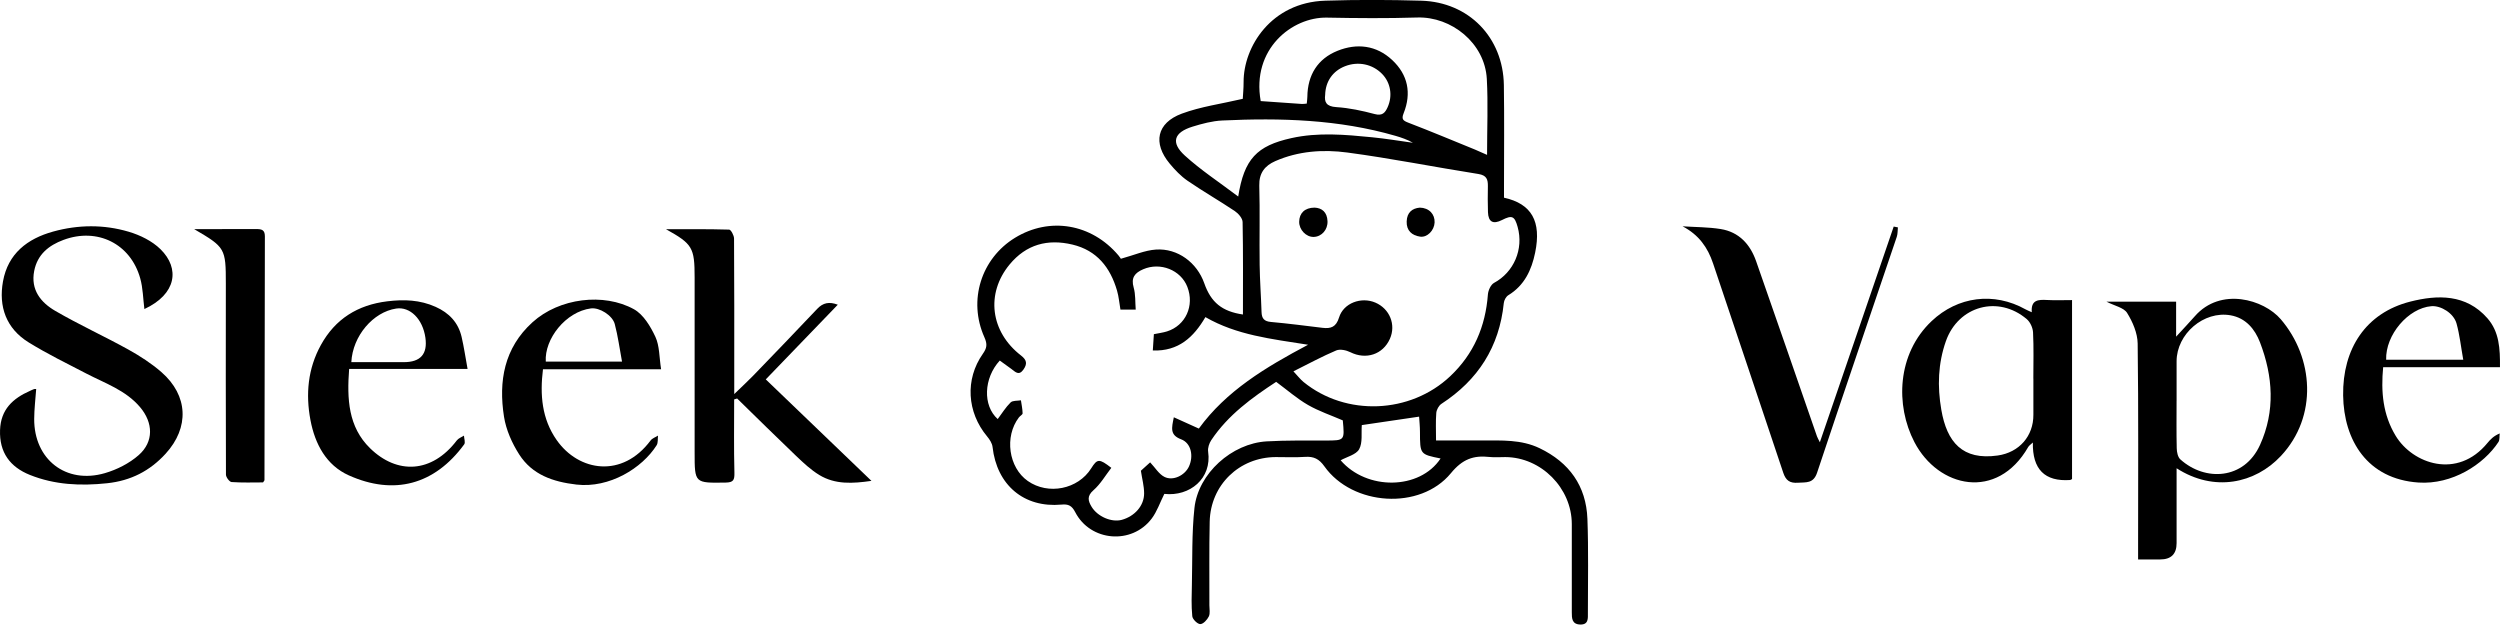 <?xml version="1.0" encoding="utf-8"?>
<svg xmlns="http://www.w3.org/2000/svg" data-name="图层 2" id="__2" viewBox="0 0 1104.66 276">
  <g data-name="图层 1" id="__1-2">
    <g>
      <path d="M961.75,177.13h0c0,6.99-.1,13.99,.07,20.97,.04,1.67,.47,3.87,1.59,4.88,10.86,9.82,28.19,9.1,35.22-6.4,6.77-14.94,5.74-30.29-.02-45.31-2.25-5.87-6.27-10.74-12.96-11.94-11.87-2.13-23.89,8.23-23.89,20.32,0,5.83,0,11.65,0,17.48m0,29.77c0,11.61,0,22.35,0,33.1q0,7.2-7.27,7.2c-2.98,0-5.96,0-9.74,0v-6.01c0-29.79,.2-59.58-.19-89.37-.06-4.59-2.19-9.57-4.67-13.55-1.46-2.35-5.5-3.11-9.1-4.96h30.76v15.45c3.31-3.61,5.86-6.28,8.29-9.05,11.4-13,30.46-7.39,37.95,1.35,14.52,16.94,16.49,42.88,.05,60.43-11.38,12.15-29.48,16.11-46.08,5.42Z"/>
      <path d="M898.48,167.3h-.02c0-6.81,.21-13.63-.13-20.42-.1-2.01-1.23-4.54-2.74-5.83-12.6-10.77-30.29-5.87-35.77,9.69-3.49,9.92-3.8,20.02-2.03,30.29,2.46,14.36,9.36,22.46,24.94,20.24,9.47-1.35,15.81-8.56,15.75-18.02-.03-5.32,0-10.63,0-15.95m17.08,44.38c-.55,.28-.69,.4-.84,.42q-16.84,1.17-16.47-16.57c-.9,.86-1.68,1.32-2.07,2.01-13.72,23.86-39.69,18.11-50.27-2.19-8.45-16.22-7.73-38.98,7.61-53.47,11.52-10.89,27.51-13.01,41.5-5.18,.71,.4,1.47,.68,2.75,1.27-.45-5.56,2.95-5.62,6.78-5.41,3.59,.2,7.2,.04,11.01,.04v79.09Z"/>
      <path d="M743.5,100c5.59,.37,11.25,.32,16.77,1.2,8.11,1.29,13.07,6.73,15.69,14.2,9.04,25.77,17.93,51.59,26.89,77.39,.25,.72,.67,1.38,1.28,2.63,11.02-32.2,21.83-63.75,32.63-95.31,.62,.12,1.23,.24,1.85,.36-.15,1.4-.05,2.87-.49,4.17-11.74,34.73-23.64,69.4-35.2,104.19-1.65,4.95-4.89,4.21-8.47,4.47-3.54,.26-5.34-.95-6.49-4.4-10.26-30.85-20.7-61.65-31.01-92.48-2.37-7.09-6.3-12.64-13.46-16.41"/>
      <path d="M1088.42,158.95h0c-1.03-5.78-1.58-11.01-2.97-16.02-1.26-4.54-6.91-7.98-11.11-7.64-10.22,.84-20.32,12.65-19.99,23.65h34.07m16.23,3.31h-51.62c-1.02,10.89-.13,20.99,5.55,30.35,7.47,12.32,27.25,19.41,40.59,3.07,1.31-1.6,2.77-3.07,5.36-4.15-.16,1.27,.08,2.81-.55,3.78-6.53,9.95-20.46,18.91-35.36,17.91-22.55-1.53-33-18.62-33.27-38.51-.28-20.53,9.94-36.45,29.73-41.45,11.93-3.02,24.56-3.4,34.01,7.36,5.28,6.01,5.63,13.45,5.56,21.65Z"/>
    </g>
    <g>
      <path d="M15.99,171.89c-.31,4.4-.86,8.81-.88,13.22-.09,17.88,14.03,28.95,31.21,23.96,5.34-1.55,10.81-4.32,14.96-7.97,6.73-5.91,6.45-14.3,.61-21.2-6.32-7.46-15.37-10.5-23.67-14.8-8.59-4.45-17.31-8.72-25.53-13.79-9.95-6.14-13.39-15.81-11.36-27.01,2.21-12.22,10.74-18.82,22.16-21.98,11.1-3.07,22.41-3.18,33.39,.08,5.04,1.49,10.34,4.09,14.03,7.71,8.72,8.57,7.04,19.88-7.11,26.45-.58-4.55-.62-9.23-1.84-13.58-4.27-15.3-18.96-22.53-33.89-16.98-6.55,2.43-11.54,6.45-12.96,13.73-1.63,8.33,2.92,13.92,9.28,17.62,10.52,6.12,21.64,11.19,32.3,17.09,5.16,2.86,10.23,6.14,14.66,10,11.85,10.34,12.39,24.5,1.83,36.05-6.96,7.61-15.39,11.93-25.84,13.04-11.73,1.25-23.15,.72-34.11-3.67C4.5,206.36-.35,199.99,.02,189.99c.34-9.11,5.67-13.94,13.23-17.28,.6-.27,1.19-.57,1.82-.79,.28-.1,.61-.02,.92-.02"/>
      <path d="M324.4,176.5c0,10.78-.17,21.56,.11,32.33,.08,3.22-.39,4.35-3.86,4.4-13.72,.22-13.72,.34-13.72-13.27V122.58c0-13.21-.96-14.78-12.65-21.3,9.3,0,18.61-.1,27.91,.18,.79,.02,2.15,2.57,2.16,3.94,.14,20.13,.09,40.27,.09,60.4v8.32c3.42-3.32,5.96-5.64,8.35-8.11,9.46-9.8,18.93-19.6,28.28-29.51,2.61-2.77,5.37-3.29,9.12-1.86-10.8,11.2-21.28,22.07-31.82,33,15.74,15.11,30.88,29.66,46.69,44.84-8.28,1.2-16,1.68-23.03-2.59-3.77-2.29-7.09-5.42-10.31-8.49-8.75-8.35-17.35-16.87-26.01-25.32-.44,.14-.88,.27-1.32,.41"/>
      <path d="M155.23,160.02h0c7.94,0,15.57-.02,23.19,0q11.08,.03,9.55-10.8c-1.17-8.25-6.76-13.82-12.93-12.88-10.14,1.54-19.21,12.06-19.8,23.67m-.97,3c-1.01,13.37-.37,25.64,9.23,35.03,11.95,11.69,27.28,11.12,38.36-3.45,.72-.95,2.08-1.41,3.15-2.1,.06,1.31,.7,3.04,.1,3.86-13.08,17.87-31.04,22.66-51.04,13.67-9.89-4.44-14.9-13.83-16.89-24.38-2.17-11.51-1.15-22.74,4.6-33.18,6.36-11.56,16.29-17.72,29.33-19.32,7.38-.91,14.46-.66,21.38,2.45,5.97,2.68,10,6.92,11.48,13.29,1.03,4.45,1.69,8.99,2.63,14.14h-52.34Z"/>
      <path d="M274.85,159.79h0c-1.09-5.83-1.8-11.31-3.21-16.61-1.03-3.86-6.77-7.39-10.52-6.91-11.16,1.45-20.59,13.5-19.96,23.51h33.7m17.24,3.39h-52.18c-1.39,11.28-.51,21.92,6.05,31.27,9.81,13.99,29.03,16.94,41.49,.2,.74-.99,2.18-1.45,3.29-2.16-.18,1.44,.09,3.15-.61,4.26-6.41,10.13-20.86,19.06-35.43,17.37-10.41-1.21-19.55-4.35-25.29-13.31-3.19-4.98-5.81-10.88-6.72-16.67-2.46-15.69,.05-30.37,12.58-41.73,11.88-10.78,31.57-13.11,44.84-5.76,4.18,2.32,7.32,7.58,9.47,12.18,1.87,4.01,1.68,8.98,2.52,14.32Z"/>
      <path d="M85.79,101.24c9.83,0,18.64,.03,27.44-.02,2.26-.01,3.81,.26,3.81,3.16-.1,35.94-.12,71.87-.18,107.81,0,.13-.17,.26-.63,.97-4.37,0-9.15,.18-13.9-.16-.94-.07-2.48-2.12-2.49-3.27-.12-28.12-.06-56.23-.05-84.35,0-15.66-.26-16.1-13.99-24.13"/>
    </g>
    <g>
      <path d="M585.54,41.93h0c-.41,3.12,.44,5.12,4.94,5.4,5.7,.36,11.41,1.59,16.96,3.07,3.34,.89,4.59-.55,5.7-3.02,2.29-5.08,1.33-10.85-2.43-14.71-4.26-4.37-10.6-5.68-16.42-3.4-5.32,2.09-8.6,6.63-8.75,12.65m50.99,160.66h0c-9.1-1.84-9.07-1.84-9.1-11.73,0-2.38-.26-4.75-.38-6.75-8.95,1.32-17.2,2.53-25.32,3.73-.29,3.59,.43,7.77-1.17,10.66-1.34,2.42-5.4,3.34-8.18,4.89,11.5,13.39,34.94,13.17,44.16-.8Zm-89.41-115.74h0c2.63-16.59,8.21-22.41,23.47-25.81,11.86-2.64,23.78-1.55,35.68-.38,6.03,.59,12.03,1.61,18.04,2.43-2.47-1.41-5.06-2.3-7.69-3.06-25.07-7.26-50.74-7.99-76.55-6.78-4.41,.21-8.86,1.4-13.11,2.71-8.27,2.55-9.75,7.02-3.45,12.77,7.05,6.43,15.14,11.71,23.61,18.12Zm30.29-41.06h0c.1-1.12,.25-2.07,.26-3.03,.11-9.63,4.56-16.78,13.34-20.31,8.56-3.44,17.17-2.46,24.16,4.09,6.96,6.52,8.59,14.64,5.04,23.52-1.06,2.65-.23,3.27,2.16,4.19,9.85,3.78,19.59,7.86,29.36,11.84,1.59,.65,3.14,1.38,5.35,2.35,0-11.73,.48-22.67-.11-33.55-.87-15.89-15.67-27.62-30.74-27.15-13.3,.42-26.63,.31-39.93,.05-15.37-.3-33.35,13.88-29.24,36.88,6.02,.42,12.1,.86,18.19,1.27,.62,.04,1.26-.09,2.16-.16Zm-5.9,118.29h0c1.87,1.99,3.03,3.54,4.49,4.73,18.72,15.25,47.11,14.12,64.8-2.56,10.39-9.8,15.59-21.97,16.65-36.13,.14-1.8,1.27-4.33,2.71-5.11,8.72-4.69,13.19-14.87,10.42-24.76-1.34-4.79-2.46-5.28-6.9-3.02-3.93,2-6.04,.87-6.2-3.46-.14-3.83-.1-7.66-.04-11.49,.04-2.98-.54-4.81-4.2-5.39-19.33-3.05-38.55-6.9-57.94-9.49-10.68-1.43-21.61-.67-31.8,3.8-4.59,2.01-7.22,5.26-7.07,10.83,.33,11.65,0,23.32,.16,34.97,.09,6.97,.62,13.94,.84,20.91,.09,2.81,1.14,4.09,4.12,4.36,7.61,.68,15.19,1.67,22.78,2.59,3.73,.45,6.05-.32,7.35-4.57,1.96-6.38,9.79-9.24,16.02-6.58,6.37,2.72,9.22,9.77,6.45,16-3.1,6.98-10.6,9.37-17.5,5.92-1.8-.9-4.53-1.48-6.23-.77-6.07,2.56-11.89,5.73-18.89,9.22Zm-76.43-27.27h0c-.51-2.95-.73-5.76-1.51-8.41-2.97-10.2-8.9-17.75-19.69-20.32-10.95-2.61-20.44-.1-27.8,8.82-10.57,12.83-8.49,29.72,5.08,40.2,2.57,1.99,2.83,3.7,1.04,6.23-2.04,2.88-3.61,.95-5.32-.3-1.7-1.25-3.42-2.48-5.12-3.71-7.12,7.76-7.6,19.88-.91,25.86,1.87-2.49,3.51-5.2,5.7-7.35,.93-.91,3-.66,4.56-.94,.28,1.92,.7,3.83,.74,5.75,0,.59-1.13,1.14-1.63,1.8-6.49,8.49-4.58,22.15,3.92,28.1,9.02,6.32,22.22,3.68,28.02-5.59,2.69-4.3,3.54-4.36,8.89-.22-2.59,3.34-4.77,7.16-7.9,9.9-2.97,2.6-2.37,4.73-.82,7.3,2.64,4.37,8.85,7,13.34,5.78,5.68-1.56,9.88-6.22,9.87-11.69,0-3.2-.89-6.4-1.43-10.01,1.1-1,2.54-2.3,4.09-3.7,2.23,2.36,3.86,5.16,6.28,6.4,3.82,1.97,9.08-.65,10.88-4.59,2.12-4.65,.97-10.33-3.47-12-5.04-1.89-4.2-4.96-3.22-9.73,3.83,1.73,7.27,3.28,11.05,4.99,12.06-16.6,29.38-27.03,48.27-37.04-16.28-2.57-31.56-4.25-45.37-12.21-5.2,8.89-11.87,15.15-23.24,14.75,.18-2.79,.33-5.04,.47-7.21,2.24-.46,4.06-.68,5.78-1.22,8.26-2.6,12.24-11.37,9.01-19.69-2.9-7.47-11.95-11.04-19.5-7.78-3.7,1.59-5.48,3.72-4.21,8.11,.87,3.03,.63,6.39,.9,9.72h-6.71Zm107.84,2.37c3.15,0,5.7,2.55,5.7,5.7s-2.55,5.7-5.7,5.7-5.7-2.55-5.7-5.7,2.55-5.7,5.7-5.7Zm-88.45,79.07c-1.96,3.92-3.24,7.8-5.57,10.89-8.79,11.68-27.09,10.16-33.79-2.81-1.5-2.9-3.01-3.65-6.07-3.36-16.6,1.54-28.58-8.64-30.47-25.47-.18-1.63-1.3-3.33-2.4-4.65-8.92-10.7-9.82-25.21-1.9-36.49,1.79-2.54,2.1-4.2,.69-7.35-7.3-16.31-1.37-34.82,13.55-43.94,15.32-9.36,33.83-6.22,45.68,7.78,.64,.75,1.14,1.61,1.07,1.5,5.78-1.58,10.59-3.74,15.52-4.07,9.63-.63,18.14,5.78,21.34,14.89,2.98,8.51,7.88,12.45,17.09,13.81,0-13.61,.12-27.24-.15-40.86-.03-1.66-1.85-3.77-3.41-4.82-6.88-4.61-14.09-8.73-20.91-13.42-2.97-2.04-5.57-4.78-7.89-7.57-7.53-9.04-5.75-17.96,5.32-22.08,8.39-3.12,17.49-4.33,26.96-6.55,.1-1.85,.38-4.63,.37-7.41-.05-15.55,12.12-35.19,36.07-35.96,14.14-.46,28.32-.41,42.47,.01,20.99,.63,36.13,16.23,36.46,37.26,.23,14.82,.06,29.65,.06,44.47v5.31c12.21,2.7,16.61,10.44,13.76,24.29-1.57,7.64-4.72,14.48-11.84,18.8-1.02,.62-1.89,2.24-2.01,3.48-1.97,19.33-11.35,33.98-27.55,44.52-1.17,.76-2.16,2.6-2.28,4.01-.31,3.78-.11,7.59-.11,12.18,7.05,0,13.66,0,20.28,0,8.64,.01,17.35-.49,25.47,3.41,13.12,6.3,20.6,16.67,21.14,31.24,.52,13.81,.2,27.65,.21,41.47,0,2.47,.37,5.37-3.52,5.2-3.56-.16-3.59-2.8-3.59-5.39,0-12.99,0-25.98,0-38.98-.01-15.91-13.53-29.54-29.38-29.61-2.33-.01-4.69,.2-6.99-.05-7.07-.79-11.94,.95-17.04,7.16-13.59,16.53-43.5,14.48-55.91-3.01-2.34-3.3-4.71-4.45-8.53-4.19-4.31,.3-8.66,.08-12.99,.09-16.09,.07-28.8,12.33-29.16,28.52-.28,12.32-.1,24.65-.14,36.98,0,1.66,.41,3.57-.25,4.93-.72,1.48-2.48,3.38-3.78,3.37-1.24,0-3.4-2.13-3.53-3.49-.45-4.62-.28-9.31-.17-13.97,.26-11.29-.08-22.65,1.13-33.85,1.65-15.24,16.53-28.56,31.96-29.43,8.64-.49,17.31-.35,25.97-.37,8.46-.02,8.46,.05,7.62-8.9-5.16-2.24-10.55-4.04-15.38-6.82-4.84-2.79-9.12-6.56-14.06-10.21-10.65,6.98-21.24,14.61-28.68,25.76-.93,1.4-1.61,3.46-1.38,5.07,1.72,11.92-8.12,19.91-19.35,18.68Z"/>
      <path d="M580.86,91.74c3.23,.15,5.55,1.95,5.72,5.99,.16,3.77-2.59,6.87-6.11,6.96-3.36,.08-6.48-3.2-6.41-6.74,.07-3.77,2.46-6.17,6.81-6.21"/>
      <path d="M627.34,91.74c4.14,.09,6.7,2.9,6.56,6.55-.14,3.48-3.22,6.75-6.42,6.27-3.62-.55-6.05-2.63-5.92-6.7,.13-4.09,2.56-5.83,5.78-6.11"/>
    </g>
  </g>
</svg>